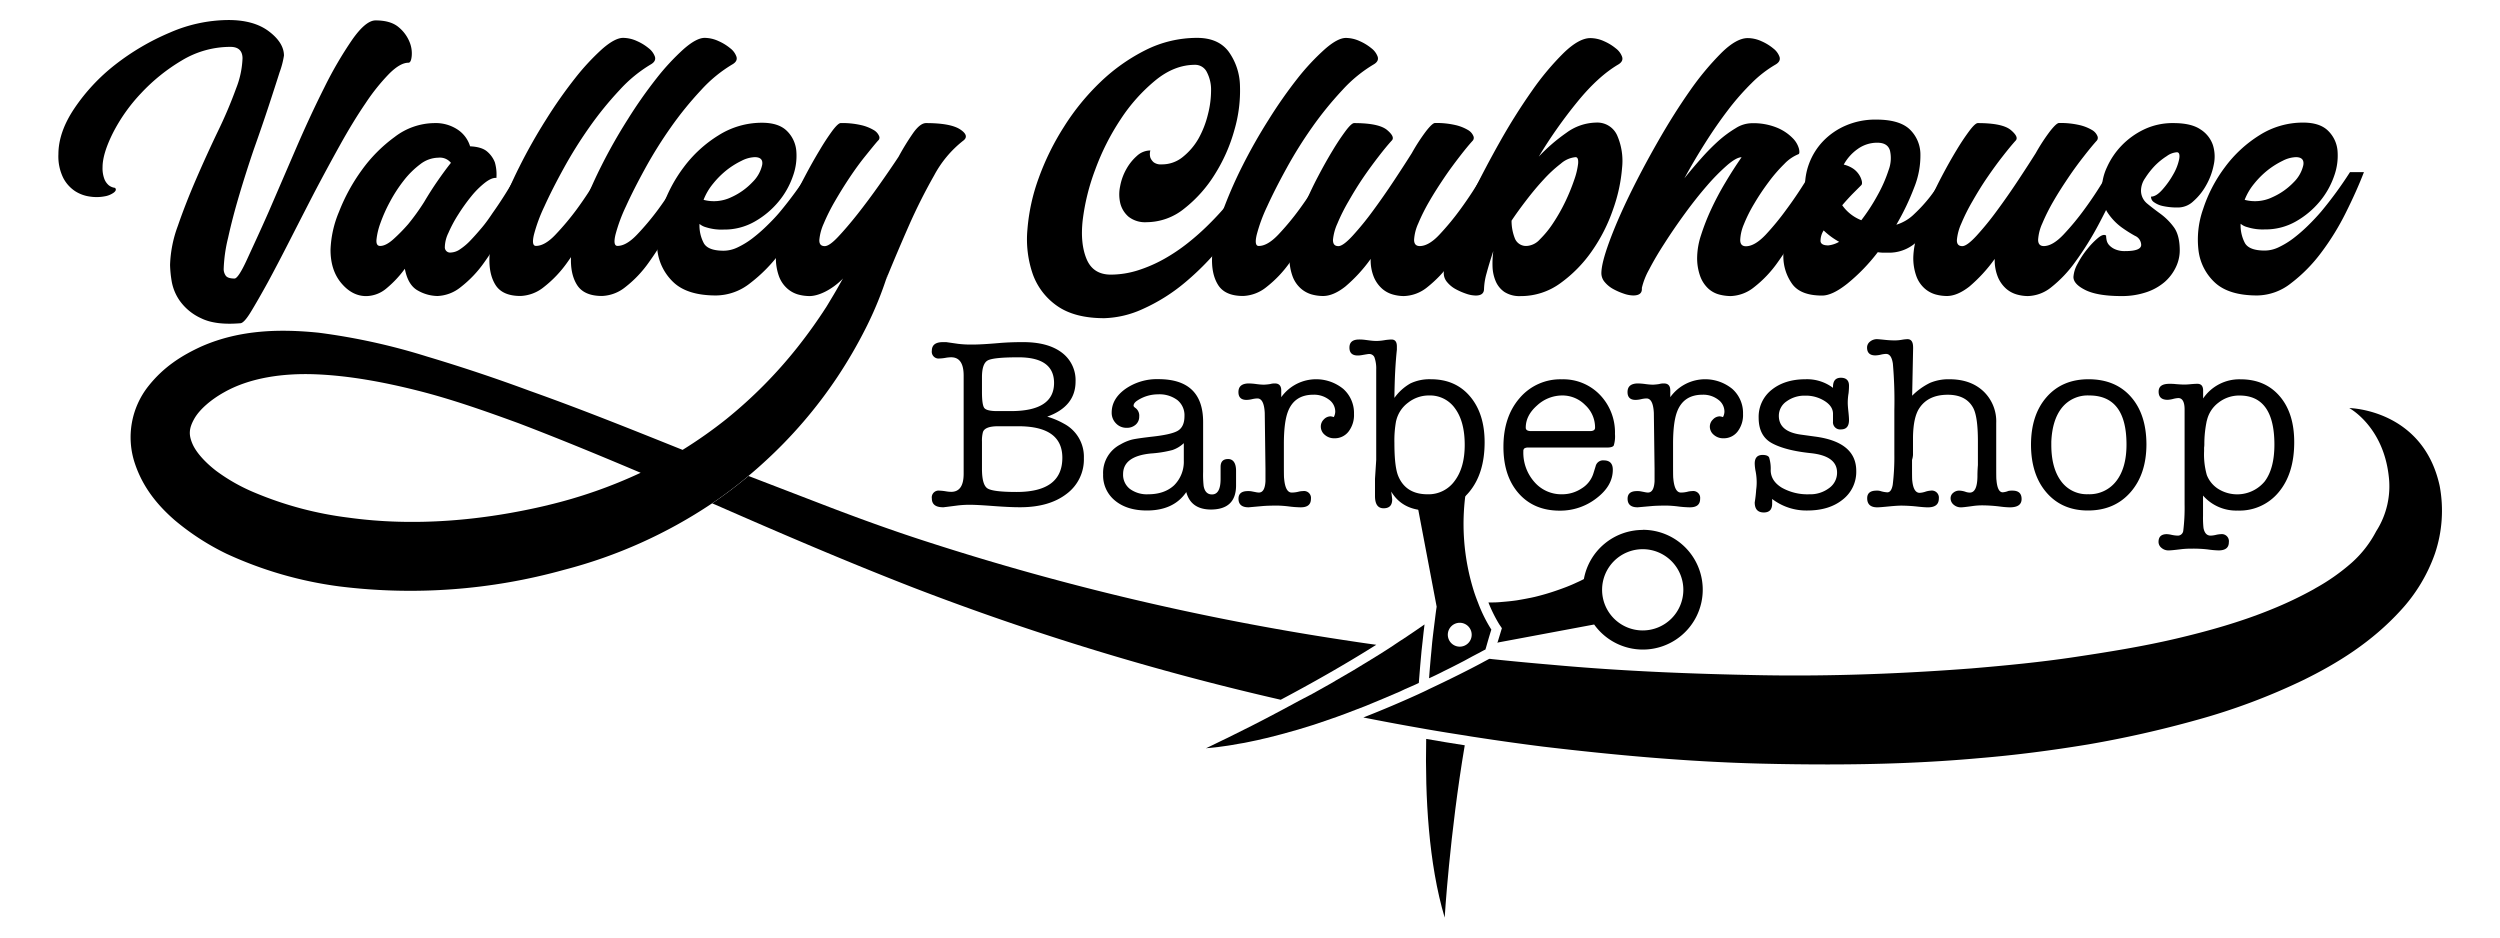 <svg xmlns="http://www.w3.org/2000/svg" viewBox="0 0 800 300"><g id="HQ"><g id="Layer_5" data-name="Layer 5"><path d="M344.18,122.07q0,8-9.07,11.26a25,25,0,0,1,5.39,2.27,11.94,11.94,0,0,1,6.34,11,13.71,13.71,0,0,1-5.56,11.46q-5.55,4.26-14.85,4.26-3.36,0-8.53-.39c-3.43-.26-6-.4-7.58-.4a31.46,31.46,0,0,0-4,.24l-3.67.47a2.61,2.61,0,0,0-.55.08h-.55c-2.24-.06-3.36-1-3.36-2.82a2.18,2.18,0,0,1,2.43-2.5,16.66,16.66,0,0,1,2.11.23,10.49,10.49,0,0,0,1.64.16q4,0,4-5.79V120.19q0-5.86-4-5.86a10.48,10.48,0,0,0-1.64.15,13.94,13.94,0,0,1-2.11.24,2.18,2.18,0,0,1-2.43-2.5q0-2.75,3.6-2.74h1l3.83.55a34.45,34.45,0,0,0,4.46.23q3,0,8.45-.47,3.68-.32,7.89-.31,7.9,0,12.32,3.32A11,11,0,0,1,344.18,122.07Zm-29.95,3.36c0,2.76.25,4.47.74,5.12s1.87,1,4.11,1h4.38q13.83,0,13.84-9,0-8.22-11.42-8.21-8,0-9.81,1t-1.84,5.24Zm0,15.87V150q0,5.09,1.72,6.26t9.38,1.17q14.63,0,14.62-10.95,0-10.08-14.07-10.08h-6.49q-4.22,0-4.85,1.87A10.62,10.62,0,0,0,314.23,141.3Z"/><path d="M130.7,20.07q-2.64,0-6.19,3.55A64.67,64.67,0,0,0,117,33q-4,5.86-8.18,13.38t-8.26,15.28q-4,7.75-7.84,15.28t-7,13.37q-3.23,5.86-5.45,9.5t-3.39,3.63q-7.92.66-12.46-1.57a17.06,17.06,0,0,1-6.77-5.45,15.47,15.47,0,0,1-2.73-6.52,37.2,37.2,0,0,1-.5-5.12,39.24,39.24,0,0,1,2.48-12.47q2.48-7.19,5.86-15t7-15.36a141.33,141.33,0,0,0,5.78-13.62,29,29,0,0,0,2.07-9.74Q77.52,15,73.73,15a30,30,0,0,0-15.61,4.38,58.91,58.91,0,0,0-13,10.48,54.51,54.51,0,0,0-9,12.72q-3.3,6.61-3.3,10.9a9.73,9.73,0,0,0,.58,3.8,5,5,0,0,0,1.4,2,4,4,0,0,0,2,.83c.44.44.33.93-.33,1.48a6.85,6.85,0,0,1-3,1.24,13.92,13.92,0,0,1-4.63.08,11.64,11.64,0,0,1-4.79-1.73,11.34,11.34,0,0,1-3.79-4.21,15.55,15.55,0,0,1-1.57-7.6q0-7.09,5.12-14.7A60.92,60.92,0,0,1,36.82,20.73,77.17,77.17,0,0,1,54.4,10.41a47.41,47.41,0,0,1,18.5-4Q81.16,6.36,86,10t4.87,7.77a27.67,27.67,0,0,1-1.4,5.36Q88.09,27.5,86,33.86T81.24,47.73q-2.56,7.52-4.71,14.78T73,76.06A48.09,48.09,0,0,0,71.58,86a3.65,3.65,0,0,0,.66,2.22c.44.61,1.38.91,2.81.91.77,0,2.12-2,4-6.11S83.31,73.83,86,67.72l8.59-19.91q4.62-10.73,9.24-19.9a123.63,123.63,0,0,1,8.92-15.27q4.3-6.1,7.43-6.11,4.8,0,7.35,2.14A11.94,11.94,0,0,1,131,13.3a9.55,9.55,0,0,1,.75,4.62C131.61,19.36,131.26,20.07,130.7,20.07Z"/><path d="M170.67,55.25q-4.12,8.91-8,16.18A106,106,0,0,1,155,83.9a36.65,36.65,0,0,1-7.6,8A12.56,12.56,0,0,1,140,94.72,13,13,0,0,1,133.76,93q-3.22-1.73-4.21-7a34,34,0,0,1-5.87,6.27,10.2,10.2,0,0,1-6.52,2.48q-4.45,0-7.93-4.13t-3.46-10.74a34.34,34.34,0,0,1,2.72-12.13,59.3,59.3,0,0,1,7.27-13.3,47.28,47.28,0,0,1,10.57-10.65A21.16,21.16,0,0,1,139,39.39a12.69,12.69,0,0,1,7.43,2.07,9.83,9.83,0,0,1,4,5.36c2.53.12,4.37.69,5.53,1.74a8.6,8.6,0,0,1,2.39,3.38,14.1,14.1,0,0,1,.5,5c-1-.11-2.23.41-3.72,1.57a27.3,27.3,0,0,0-4.37,4.37,59.33,59.33,0,0,0-4.13,5.78,41.79,41.79,0,0,0-3.14,5.87A10.78,10.78,0,0,0,142.35,79a1.68,1.68,0,0,0,1.9,1.81,5.56,5.56,0,0,0,3-1.07,19,19,0,0,0,3.38-2.89c1.16-1.21,2.34-2.56,3.56-4s2.36-3.06,3.46-4.71q4-5.61,8.1-12.88Zm-49,23.45q1.81,0,4.21-2.15a54.9,54.9,0,0,0,4.71-4.79,70.54,70.54,0,0,0,5.12-7.1c1.43-2.42,2.89-4.71,4.38-6.85s2.88-4.05,4.21-5.7a4.53,4.53,0,0,0-4-1.65,9.69,9.69,0,0,0-5.78,2.06,27.82,27.82,0,0,0-5.28,5.2,46.21,46.21,0,0,0-4.46,6.86,48.16,48.16,0,0,0-3.06,6.85,22.11,22.11,0,0,0-1.24,5.2C120.35,78,120.74,78.7,121.62,78.7Z"/><path d="M197.26,55.25q-4.14,8.91-8,16.18a106,106,0,0,1-7.68,12.47,37.12,37.12,0,0,1-7.6,8,12.56,12.56,0,0,1-7.43,2.81q-5.78,0-8-3.55t-1.9-9.33a48.46,48.46,0,0,1,3-13.22,135.71,135.71,0,0,1,6.53-15.19,172.91,172.91,0,0,1,8.58-15.19A146.9,146.9,0,0,1,184.05,25a74.58,74.58,0,0,1,8.66-9.33c2.7-2.36,4.93-3.55,6.69-3.55a10.77,10.77,0,0,1,4.38,1,15.89,15.89,0,0,1,3.8,2.32,5.93,5.93,0,0,1,2,2.72c.27.94-.14,1.74-1.24,2.4a43.77,43.77,0,0,0-10.07,8.25,108.72,108.72,0,0,0-9.66,11.89,139,139,0,0,0-8.26,13.22q-3.72,6.76-6.19,12.22a50.65,50.65,0,0,0-3.31,9c-.55,2.37-.33,3.55.66,3.55,1.87,0,4-1.21,6.28-3.64A85.09,85.09,0,0,0,184.54,67a122.51,122.51,0,0,0,7.6-11.72Z"/><path d="M223.35,55.25q-4.12,8.91-8,16.18a106,106,0,0,1-7.68,12.47,36.88,36.88,0,0,1-7.6,8,12.56,12.56,0,0,1-7.43,2.81q-5.77,0-8-3.55t-1.9-9.33a48.46,48.46,0,0,1,3-13.22,137.59,137.59,0,0,1,6.53-15.19,170.5,170.5,0,0,1,8.59-15.19A146.91,146.91,0,0,1,210.14,25a73.84,73.84,0,0,1,8.67-9.33c2.7-2.36,4.92-3.55,6.69-3.55a10.69,10.69,0,0,1,4.37,1,15.89,15.89,0,0,1,3.8,2.32,5.79,5.79,0,0,1,2,2.72c.28.94-.14,1.74-1.24,2.4a43.77,43.77,0,0,0-10.07,8.25,109.9,109.9,0,0,0-9.66,11.89,139,139,0,0,0-8.26,13.22q-3.71,6.76-6.19,12.22a51.46,51.46,0,0,0-3.31,9c-.55,2.37-.33,3.55.66,3.55q2.82,0,6.28-3.64A83.62,83.62,0,0,0,210.63,67a120.61,120.61,0,0,0,7.6-11.72Z"/><path d="M229.13,94.55q-8.92,0-13.38-4a16.77,16.77,0,0,1-5.37-10.27,29.24,29.24,0,0,1,1.41-13.34,46,46,0,0,1,6.93-13.33,40.26,40.26,0,0,1,11.15-10.27,25.92,25.92,0,0,1,13.95-4.06q5.3,0,7.93,2.56a10.12,10.12,0,0,1,3.06,6.36,18.92,18.92,0,0,1-1.08,8.17,25.91,25.91,0,0,1-4.62,8.18,27.44,27.44,0,0,1-7.6,6.35,19.49,19.49,0,0,1-9.91,2.56,16.36,16.36,0,0,1-5.69-.74,5.4,5.4,0,0,1-2.07-1.07,12.05,12.05,0,0,0,1.41,6.23q1.4,2.36,6.35,2.35a10.38,10.38,0,0,0,4.46-1.08,26.11,26.11,0,0,0,4.63-2.82,49.75,49.75,0,0,0,4.62-4c1.54-1.5,3-3,4.3-4.57a124.64,124.64,0,0,0,9.24-12.64h4.46q-2.31,6-5.78,12.94a81,81,0,0,1-7.92,12.85,49.37,49.37,0,0,1-9.67,9.79A17.76,17.76,0,0,1,229.13,94.55Zm12.38-44.26a10,10,0,0,0-4.21,1.16,26.05,26.05,0,0,0-4.79,3,27.85,27.85,0,0,0-4.37,4.38,18.8,18.8,0,0,0-3,5.12,12.81,12.81,0,0,0,8.84-.83,21.46,21.46,0,0,0,6.85-4.87,11.06,11.06,0,0,0,3.06-5.45C244.18,51.15,243.39,50.29,241.51,50.29Z"/><path d="M353.35,101.82q-9.42,0-15-3.88a21,21,0,0,1-7.84-10.16,34.17,34.17,0,0,1-1.73-14.37A61.89,61.89,0,0,1,332.38,57a82.55,82.55,0,0,1,8.09-16.43,75.09,75.09,0,0,1,11.72-14.37A59,59,0,0,1,366.64,16a36.71,36.71,0,0,1,16.44-3.88q6.76,0,10.07,4.38a19.36,19.36,0,0,1,3.64,10.9A44.86,44.86,0,0,1,395,41.62a53.06,53.06,0,0,1-6.28,14.2A42.09,42.09,0,0,1,379,66.72a19.25,19.25,0,0,1-12.06,4.38,8.56,8.56,0,0,1-5.78-1.73,8.37,8.37,0,0,1-2.64-4.21,12.38,12.38,0,0,1-.08-5.54,17.66,17.66,0,0,1,2-5.53,16,16,0,0,1,3.38-4.21,6.37,6.37,0,0,1,4.3-1.73,4.11,4.11,0,0,0,0,2.31,3.9,3.9,0,0,0,1.07,1.48,3.82,3.82,0,0,0,2.56.66,10.47,10.47,0,0,0,6.77-2.39,20.59,20.59,0,0,0,5-5.86,30.57,30.57,0,0,0,3-7.68A31.18,31.18,0,0,0,387.54,29a12.15,12.15,0,0,0-1.32-5.87,4.16,4.16,0,0,0-3.8-2.39q-6.62,0-12.72,5a55.15,55.15,0,0,0-11.06,12.38,76.84,76.84,0,0,0-8.18,16.19,69.32,69.32,0,0,0-4,16.18q-.82,7.43,1.24,12.39t7.68,5a29,29,0,0,0,8.84-1.4,45.21,45.21,0,0,0,8.34-3.64,57.29,57.29,0,0,0,7.59-5.11,77.5,77.5,0,0,0,6.61-5.87,95.19,95.19,0,0,0,13.05-16h5.12A108.39,108.39,0,0,1,393,75.81a86.59,86.59,0,0,1-13.63,14.45,57.74,57.74,0,0,1-13.79,8.67A31.68,31.68,0,0,1,353.35,101.82Z"/><path d="M428.49,55.25q-4.12,8.91-8,16.18A104.7,104.7,0,0,1,412.8,83.9a36.86,36.86,0,0,1-7.59,8,12.58,12.58,0,0,1-7.43,2.81q-5.79,0-8-3.55c-1.48-2.37-2.12-5.48-1.89-9.33a48.46,48.46,0,0,1,3-13.22,137.46,137.46,0,0,1,6.52-15.19A173,173,0,0,1,406,38.24,149,149,0,0,1,415.28,25,73.84,73.84,0,0,1,424,15.69c2.7-2.36,4.93-3.55,6.69-3.55a10.77,10.77,0,0,1,4.38,1,16.09,16.09,0,0,1,3.8,2.32,5.93,5.93,0,0,1,2,2.72c.27.94-.14,1.74-1.24,2.4a43.8,43.8,0,0,0-10.08,8.25,111.11,111.11,0,0,0-9.66,11.89,136.94,136.94,0,0,0-8.25,13.22q-3.72,6.76-6.2,12.22a50.49,50.49,0,0,0-3.3,9c-.55,2.37-.33,3.55.66,3.55q2.81,0,6.27-3.64A83.67,83.67,0,0,0,415.78,67a120.63,120.63,0,0,0,7.59-11.72Z"/><path d="M423.37,94.72a13.75,13.75,0,0,1-3.63-.5,9,9,0,0,1-3.47-1.9,9.66,9.66,0,0,1-2.64-3.88,17,17,0,0,1-1-6.27A25.31,25.31,0,0,1,414,75.06q1.32-4.29,3.3-9.08t4.46-9.49q2.47-4.71,4.79-8.51a74,74,0,0,1,4.13-6.19q1.82-2.4,2.64-2.4,7.94,0,10.57,2.23T445.34,45c-1.11,1.21-2.48,2.86-4.13,5s-3.31,4.38-5,6.86-3.22,5-4.7,7.59a59.27,59.27,0,0,0-3.55,7.1,16.33,16.33,0,0,0-1.41,5.21c0,1.32.52,2,1.74,2q1.49,0,4.54-3.31a93.54,93.54,0,0,0,6.52-8q3.47-4.71,6.85-9.83T451.78,49A61.33,61.33,0,0,1,456.32,42c1.37-1.76,2.34-2.64,2.89-2.64a26.77,26.77,0,0,1,6.52.66,14,14,0,0,1,4,1.57,4,4,0,0,1,1.73,1.9,1.38,1.38,0,0,1-.16,1.49c-1.11,1.21-2.48,2.86-4.13,5s-3.33,4.38-5,6.86-3.3,5-4.79,7.59a60.81,60.81,0,0,0-3.55,7.1,14.61,14.61,0,0,0-1.32,5.21c0,1.32.6,2,1.82,2,1.86,0,4-1.21,6.27-3.64A83.62,83.62,0,0,0,467.3,67a122.51,122.51,0,0,0,7.6-11.72h5q-4,8.91-7.84,16.18a99.56,99.56,0,0,1-7.76,12.47,39.7,39.7,0,0,1-7.6,8,12.41,12.41,0,0,1-7.52,2.81,13.15,13.15,0,0,1-3.46-.5,8.81,8.81,0,0,1-3.39-1.81,10.29,10.29,0,0,1-2.64-3.64,14.09,14.09,0,0,1-1.07-5.94,48.56,48.56,0,0,1-8.1,8.83Q426.67,94.72,423.37,94.72Z"/><path d="M510.73,39.23a6.94,6.94,0,0,1,6.78,4.14,20.41,20.41,0,0,1,1.56,10.27A51.41,51.41,0,0,1,516.18,67a53.36,53.36,0,0,1-6.77,13.34,42.58,42.58,0,0,1-10.07,10.27,21.37,21.37,0,0,1-12.72,4.14,9,9,0,0,1-5.2-1.32,7.9,7.9,0,0,1-2.81-3.47,13.07,13.07,0,0,1-1-4.63,30.42,30.42,0,0,1,.25-5q-1.32,4-2.15,7.1a20.76,20.76,0,0,0-.82,5c0,1.43-.88,2.14-2.65,2.14A9.66,9.66,0,0,1,469.2,94a20.62,20.62,0,0,1-3.39-1.48,9.25,9.25,0,0,1-2.72-2.23A4.36,4.36,0,0,1,462,87.45q0-3.14,2.47-9.91A164.47,164.47,0,0,1,471,62.43q4.05-8.34,9.08-17.26A191.89,191.89,0,0,1,490.34,28.9a86,86,0,0,1,10.07-12q4.88-4.71,8.51-4.71a10.77,10.77,0,0,1,4.38,1,15.82,15.82,0,0,1,3.79,2.32,5.79,5.79,0,0,1,2,2.72c.28.94-.14,1.74-1.23,2.4q-6.45,3.8-13.05,11.89A151.69,151.69,0,0,0,492.4,50.13a56.44,56.44,0,0,1,8.84-7.63A16.52,16.52,0,0,1,510.73,39.23ZM488.6,78.7a6.13,6.13,0,0,0,4.13-2.07,31.33,31.33,0,0,0,4.3-5.28,56.2,56.2,0,0,0,3.88-6.85,62.72,62.72,0,0,0,2.81-6.86A23.76,23.76,0,0,0,505,52.36c.11-1.38-.16-2.07-.82-2.07a8.33,8.33,0,0,0-4.71,2.07,42,42,0,0,0-5.53,5.12c-1.87,2-3.72,4.24-5.53,6.6s-3.39,4.54-4.71,6.53a15.21,15.21,0,0,0,1,5.53A3.84,3.84,0,0,0,488.6,78.7Z"/><path d="M522.62,94.55a9.71,9.71,0,0,1-3-.58,20.62,20.62,0,0,1-3.39-1.48,9.38,9.38,0,0,1-2.72-2.23,4.36,4.36,0,0,1-1.07-2.81q0-3.14,2.47-9.91t6.52-15.11q4.07-8.34,9.17-17.26T540.87,28.9a89.53,89.53,0,0,1,10-12q4.78-4.71,8.42-4.71a10.77,10.77,0,0,1,4.38,1,15.82,15.82,0,0,1,3.79,2.32,5.89,5.89,0,0,1,2,2.72c.27.94-.14,1.74-1.24,2.4a37.21,37.21,0,0,0-7.68,5.94,80.49,80.49,0,0,0-7.6,8.67q-3.72,4.88-7.27,10.49T539,57.06c1.76-2.2,3.57-4.34,5.44-6.44A69.06,69.06,0,0,1,550,45a36.93,36.93,0,0,1,5.45-4,9.84,9.84,0,0,1,5-1.57,20,20,0,0,1,8.34,1.49,15,15,0,0,1,4.88,3.3,7.7,7.7,0,0,1,2,3.39c.22,1,.16,1.62-.17,1.73a13,13,0,0,0-4.54,3.14,48.17,48.17,0,0,0-5,5.78,74.08,74.08,0,0,0-4.63,6.94,46,46,0,0,0-3.3,6.6,14.29,14.29,0,0,0-1.16,5c0,1.32.6,2,1.82,2q2.8,0,6.28-3.64A83.57,83.57,0,0,0,571.67,67q3.81-5.11,7.77-11.72h4.95q-4,8.91-7.84,16.18a106,106,0,0,1-7.68,12.47,37.12,37.12,0,0,1-7.6,8,12.56,12.56,0,0,1-7.43,2.81,14.77,14.77,0,0,1-3.72-.5,8.32,8.32,0,0,1-3.47-1.9,10.19,10.19,0,0,1-2.56-3.88,17,17,0,0,1-1-6.27,23.88,23.88,0,0,1,1.24-6.94A70.23,70.23,0,0,1,547.56,67a91.29,91.29,0,0,1,4.55-8.58c1.7-2.87,3.43-5.56,5.2-8.1-1.11,0-2.65.86-4.63,2.56a65.68,65.68,0,0,0-6.44,6.53q-3.47,4-7,8.83t-6.52,9.5q-3,4.62-5,8.5a22.62,22.62,0,0,0-2.32,5.87v.33C525.43,93.84,524.5,94.55,522.62,94.55Z"/><path d="M577.62,60.37a20.58,20.58,0,0,1,1.32-8.1,21,21,0,0,1,4.46-7.1,22.18,22.18,0,0,1,7.26-5,23.86,23.86,0,0,1,9.75-1.9q7.26,0,10.57,3a11.15,11.15,0,0,1,3.55,7.93,27.34,27.34,0,0,1-2,10.82,78.94,78.94,0,0,1-5.7,11.89,14,14,0,0,0,5.78-3.47,48.38,48.38,0,0,0,5.12-5.62,65.84,65.84,0,0,0,5-7.59h4.95a70.34,70.34,0,0,1-6.44,12.88,48.26,48.26,0,0,1-7.35,8.75,13,13,0,0,1-9,4h-2a12.14,12.14,0,0,1-2-.16,59.3,59.3,0,0,1-9.66,10q-4.86,3.89-8.17,3.88-6.78,0-9.5-3.63a15.19,15.19,0,0,1-2.89-8.84,30.93,30.93,0,0,1,1.9-11.14A49.55,49.55,0,0,1,577.62,60.37Zm7.43,18.16a8.85,8.85,0,0,0,3.47-1.15,23.43,23.43,0,0,1-4.95-3.64,6.18,6.18,0,0,0-1,3.47C582.68,78.09,583.51,78.53,585.05,78.53Zm15.69-32.86a10.6,10.6,0,0,0-6.27,2,14.71,14.71,0,0,0-4.47,5A9.31,9.31,0,0,1,593.06,54a6.94,6.94,0,0,1,1.9,2,6.18,6.18,0,0,1,.83,2c.11.61.05,1-.17,1.24l-2.39,2.39q-1.74,1.74-3.72,4.05a13.44,13.44,0,0,0,6.11,4.79,61,61,0,0,0,5.2-8,44.54,44.54,0,0,0,3.55-8.09,10.78,10.78,0,0,0,.42-6.19C604.29,46.49,602.94,45.67,600.74,45.67Z"/><path d="M623,94.72a13.75,13.75,0,0,1-3.63-.5,9,9,0,0,1-3.47-1.9,9.66,9.66,0,0,1-2.64-3.88,17,17,0,0,1-1-6.27,25.31,25.31,0,0,1,1.32-7.11q1.32-4.29,3.3-9.08t4.46-9.49q2.48-4.71,4.79-8.51a74,74,0,0,1,4.13-6.19q1.82-2.4,2.64-2.4,7.93,0,10.57,2.23T645,45q-1.65,1.82-4.13,5c-1.65,2.1-3.3,4.38-5,6.86s-3.23,5-4.71,7.59a60.81,60.81,0,0,0-3.55,7.1,16.27,16.27,0,0,0-1.4,5.21c-.06,1.32.52,2,1.73,2q1.49,0,4.54-3.31a93.54,93.54,0,0,0,6.52-8q3.48-4.71,6.86-9.83T651.44,49A61.33,61.33,0,0,1,656,42c1.38-1.76,2.34-2.64,2.89-2.64a26.85,26.85,0,0,1,6.53.66,14,14,0,0,1,4,1.57,4,4,0,0,1,1.73,1.9,1.38,1.38,0,0,1-.16,1.49q-1.65,1.82-4.13,5c-1.65,2.1-3.33,4.38-5,6.86s-3.3,5-4.79,7.59a62.43,62.43,0,0,0-3.55,7.1,14.61,14.61,0,0,0-1.32,5.21c0,1.32.61,2,1.82,2q2.8,0,6.27-3.64A82.2,82.2,0,0,0,667,67a118.76,118.76,0,0,0,7.6-11.72h5q-4,8.91-7.85,16.18a98.41,98.41,0,0,1-7.76,12.47,39.7,39.7,0,0,1-7.6,8,12.39,12.39,0,0,1-7.51,2.81,13.22,13.22,0,0,1-3.47-.5,8.88,8.88,0,0,1-3.39-1.81,10.29,10.29,0,0,1-2.64-3.64,14.25,14.25,0,0,1-1.07-5.94,48.56,48.56,0,0,1-8.09,8.83Q626.33,94.72,623,94.72Z"/><path d="M695.53,39.39q5.63,0,8.59,2a9.63,9.63,0,0,1,4,5,12.3,12.3,0,0,1,.24,6.52,21.5,21.5,0,0,1-2.48,6.53,19,19,0,0,1-4,4.95,7.15,7.15,0,0,1-4.62,2,21.41,21.41,0,0,1-5.29-.49,7.48,7.48,0,0,1-2.64-1.16,2.07,2.07,0,0,1-1-1.82c1.1,0,2.31-.74,3.63-2.23a27.35,27.35,0,0,0,3.47-4.87,16.19,16.19,0,0,0,1.9-4.87c.27-1.49,0-2.23-.74-2.23a6.25,6.25,0,0,0-3.23,1.24A21.43,21.43,0,0,0,689.59,53a25.49,25.49,0,0,0-3.14,4,7.12,7.12,0,0,0-1.32,3.72,5.33,5.33,0,0,0,1.9,4.37c1.26,1.05,2.7,2.15,4.29,3.31a19.87,19.87,0,0,1,4.3,4.29c1.26,1.71,1.9,4.21,1.9,7.51a12.43,12.43,0,0,1-1.24,5.29,14.72,14.72,0,0,1-3.55,4.71,17.44,17.44,0,0,1-5.87,3.3,24.31,24.31,0,0,1-8,1.24q-7.59,0-11.48-1.9c-2.58-1.27-3.88-2.67-3.88-4.21a9.9,9.9,0,0,1,1.32-4.21A27.85,27.85,0,0,1,668,79.61a24,24,0,0,1,3.47-3.55c1.1-.88,1.93-1.1,2.48-.67a8.24,8.24,0,0,0,.16,1.41,3.33,3.33,0,0,0,.83,1.65,5.58,5.58,0,0,0,1.9,1.32,7.57,7.57,0,0,0,3.22.58q5.12,0,5.12-2a3.24,3.24,0,0,0-2-2.89,42.52,42.52,0,0,1-4.3-2.73,18.34,18.34,0,0,1-4.29-4.46q-2-2.81-2-7.92a17.07,17.07,0,0,1,1.65-6.86,24.33,24.33,0,0,1,4.62-6.85,24.86,24.86,0,0,1,7.19-5.2A21.2,21.2,0,0,1,695.53,39.39Z"/><path d="M722.28,94.55q-8.91,0-13.37-4a16.77,16.77,0,0,1-5.37-10.27A29.24,29.24,0,0,1,705,66.89a46,46,0,0,1,6.93-13.33A40.26,40.26,0,0,1,723,43.29a25.92,25.92,0,0,1,14-4.06q5.29,0,7.93,2.56A10.12,10.12,0,0,1,748,48.15a19.07,19.07,0,0,1-1.08,8.17,25.91,25.91,0,0,1-4.62,8.18,27.44,27.44,0,0,1-7.6,6.35,19.49,19.49,0,0,1-9.91,2.56,16.36,16.36,0,0,1-5.69-.74A5.4,5.4,0,0,1,717,71.6a12.15,12.15,0,0,0,1.4,6.23q1.41,2.36,6.36,2.35a10.38,10.38,0,0,0,4.46-1.08,26.48,26.48,0,0,0,4.63-2.82,49.75,49.75,0,0,0,4.62-4q2.31-2.25,4.3-4.57A124.64,124.64,0,0,0,752,55.08h4.46q-2.31,6-5.78,12.94a81,81,0,0,1-7.92,12.85,49.37,49.37,0,0,1-9.67,9.79A17.77,17.77,0,0,1,722.28,94.55Zm12.39-44.26a10,10,0,0,0-4.21,1.16,26.05,26.05,0,0,0-4.79,3,27.49,27.49,0,0,0-4.38,4.38,18.75,18.75,0,0,0-3,5.12,12.81,12.81,0,0,0,8.84-.83A21.46,21.46,0,0,0,734,58.3a11.06,11.06,0,0,0,3.06-5.45C737.34,51.15,736.54,50.29,734.67,50.29Z"/><path d="M387.55,163.05q-6.45,0-7.94-5.59-4,5.89-12.59,5.9-6.37,0-10.19-3.15A10.34,10.34,0,0,1,353,151.8a10.22,10.22,0,0,1,5.58-9.6,14.74,14.74,0,0,1,3.66-1.53q1.53-.36,6.18-.91,6.6-.7,8.61-2t2-4.64a6.22,6.22,0,0,0-2.25-5.08,9.56,9.56,0,0,0-6.25-1.85,12.05,12.05,0,0,0-6.61,2c-.78.52-1.18,1.07-1.18,1.65,0,.21.24.47.71.79a3.06,3.06,0,0,1,1.1,2.67,3.34,3.34,0,0,1-1.14,2.6,4.15,4.15,0,0,1-2.87,1,4.56,4.56,0,0,1-3.42-1.41,4.79,4.79,0,0,1-1.38-3.47q0-4.4,4.37-7.55a17.64,17.64,0,0,1,10.58-3.14q14.31,0,14.31,13.73V151a34.12,34.12,0,0,0,.16,4.47c.31,1.83,1.21,2.75,2.68,2.75q2.75,0,2.75-5v-3.83c0-1.66.8-2.5,2.4-2.5s2.55,1.26,2.55,3.78v4.88Q395.42,163,387.55,163.05Zm-8.73-15.66v-5.58a10,10,0,0,1-3.64,2.2,36.23,36.23,0,0,1-6.86,1.1q-8.93.87-8.93,6.61a5.72,5.72,0,0,0,2.16,4.72,9.15,9.15,0,0,0,5.86,1.73c3.52,0,6.28-1,8.3-2.87A10.65,10.65,0,0,0,378.82,147.39Z"/><path d="M410,124.94v2.16a13.73,13.73,0,0,1,19.86-2.64,10.33,10.33,0,0,1,3.42,8,8.67,8.67,0,0,1-1.73,5.62,5.56,5.56,0,0,1-4.56,2.17,4.48,4.48,0,0,1-3.07-1.11,3.41,3.41,0,0,1-1.26-2.67,3.14,3.14,0,0,1,.95-2.24,3,3,0,0,1,2.2-1,4.63,4.63,0,0,1,1,.24,3.86,3.86,0,0,0,.47-1.73,4.72,4.72,0,0,0-2-3.85,7.85,7.85,0,0,0-5-1.58q-6.13,0-8.18,5.51-1.26,3.38-1.26,10.22v5.2c0,3.51,0,5.48.08,5.9.26,3,1.08,4.48,2.44,4.48a9,9,0,0,0,2.13-.27,6.32,6.32,0,0,1,1.49-.2,2.21,2.21,0,0,1,2.52,2.48c0,1.81-1.08,2.71-3.22,2.71H416a33.1,33.1,0,0,1-3.57-.28,34.85,34.85,0,0,0-3.57-.27c-2.09,0-3.73.05-4.94.16l-4.38.39c-2.15,0-3.22-.92-3.22-2.75,0-1.63,1-2.44,3-2.44a6,6,0,0,1,1.19.08l1.19.23a6.32,6.32,0,0,0,1.11.16c1.32,0,2-1.21,2.14-3.62v-4l-.23-17.86q-.24-4.64-2.36-4.64a8.62,8.62,0,0,0-1.73.24,8.56,8.56,0,0,1-1.73.23c-1.73,0-2.6-.83-2.6-2.51q0-2.76,3.38-2.76a21.24,21.24,0,0,1,2.36.2,21.43,21.43,0,0,0,2.36.2,17.46,17.46,0,0,0,2.05-.2,5.07,5.07,0,0,1,1.49-.2C409.28,122.69,410,123.44,410,124.94Z"/><path d="M447,111.9q-.7,6.51-.79,15.43a15.94,15.94,0,0,1,5.13-4.64,14.25,14.25,0,0,1,6.55-1.33q7.88,0,12.53,5.5t4.66,14.63q0,10-4.92,15.93t-13.25,5.94q-8.1,0-11.72-6.06c.21,1.53.31,2.37.31,2.52,0,1.89-.91,2.83-2.75,2.83s-2.75-1.31-2.75-3.93v-5.51l.39-6.05V118.21a10.64,10.64,0,0,0-.59-3.93,1.82,1.82,0,0,0-1.77-1c-.16,0-.84.11-2.05.32a8,8,0,0,1-1.49.16q-2.67,0-2.67-2.52c0-1.73,1-2.6,3.14-2.6a13.78,13.78,0,0,1,1.58.08l1.88.24a18,18,0,0,0,2.05.15,17,17,0,0,0,2.44-.23,17.12,17.12,0,0,1,2.36-.24c1.15,0,1.73.73,1.73,2.2Zm-.24,22.75a34.84,34.84,0,0,0-.55,7.08q0,7.78,1.27,10.7,2.44,5.74,9.35,5.74a10.27,10.27,0,0,0,8.67-4.29q3.21-4.27,3.21-11.52,0-7.4-3.05-11.6a9.77,9.77,0,0,0-8.36-4.21,10.72,10.72,0,0,0-6.73,2.32A10,10,0,0,0,446.78,134.65Z"/><path d="M516.79,138.9a9.8,9.8,0,0,1-.39,3.66c-.27.44-1,.66-2.28.66h-25a2.23,2.23,0,0,0-1.34.28,1.14,1.14,0,0,0-.31.9,14.17,14.17,0,0,0,3.54,9.84,11.38,11.38,0,0,0,8.81,3.93,11.25,11.25,0,0,0,6.33-1.89,8.63,8.63,0,0,0,3.74-4.8l.71-2.28a2.43,2.43,0,0,1,2.59-1.88c1.94,0,2.91,1,2.91,3q0,5.12-5.19,9.09a18.88,18.88,0,0,1-11.8,4q-8.26,0-13.14-5.54t-4.87-14.91q0-9.6,5.19-15.58a17.08,17.08,0,0,1,13.53-6,16.25,16.25,0,0,1,12.19,5A17.36,17.36,0,0,1,516.79,138.9Zm-28.55-2.05c0,.74.57,1.1,1.73,1.1h18.8c1.1,0,1.65-.36,1.65-1.1a9.75,9.75,0,0,0-3.15-7.23,10.21,10.21,0,0,0-7.39-3.07,11.9,11.9,0,0,0-8,3.18Q488.24,132.93,488.24,136.85Z"/><path d="M534.49,124.94v2.16a13.73,13.73,0,0,1,19.86-2.64,10.33,10.33,0,0,1,3.42,8,8.67,8.67,0,0,1-1.73,5.62,5.56,5.56,0,0,1-4.56,2.17,4.48,4.48,0,0,1-3.07-1.11,3.41,3.41,0,0,1-1.26-2.67,3.14,3.14,0,0,1,1-2.24,3,3,0,0,1,2.2-1,4.63,4.63,0,0,1,1,.24,3.86,3.86,0,0,0,.47-1.73,4.72,4.72,0,0,0-2-3.85,7.85,7.85,0,0,0-5-1.58q-6.13,0-8.18,5.51-1.26,3.38-1.26,10.22v5.2c0,3.51,0,5.48.08,5.9.27,3,1.08,4.48,2.44,4.48a9,9,0,0,0,2.13-.27,6.32,6.32,0,0,1,1.49-.2,2.21,2.21,0,0,1,2.52,2.48c0,1.81-1.08,2.71-3.22,2.71h-.31a33.1,33.1,0,0,1-3.57-.28,34.89,34.89,0,0,0-3.56-.27c-2.09,0-3.74.05-4.94.16l-4.39.39c-2.15,0-3.22-.92-3.22-2.75,0-1.63,1-2.44,3-2.44a6,6,0,0,1,1.19.08l1.19.23a6.32,6.32,0,0,0,1.11.16c1.32,0,2-1.21,2.14-3.62v-4l-.23-17.86c-.16-3.09-.94-4.64-2.36-4.64a8.62,8.62,0,0,0-1.73.24,8.56,8.56,0,0,1-1.73.23c-1.73,0-2.6-.83-2.6-2.51q0-2.76,3.38-2.76a21.24,21.24,0,0,1,2.36.2,21.38,21.38,0,0,0,2.37.2,17.54,17.54,0,0,0,2-.2,5.07,5.07,0,0,1,1.49-.2C533.81,122.69,534.49,123.44,534.49,124.94Z"/><path d="M577.78,121.36a13.81,13.81,0,0,1,8.78,2.75v-.32c0-1.93.84-2.91,2.52-2.91s2.6.84,2.6,2.52c0,.32,0,1.1-.13,2.36a18.61,18.61,0,0,0-.27,3.15c0,.63.07,1.55.2,2.75s.2,2.12.2,2.75c0,2-.86,3-2.56,3a2.29,2.29,0,0,1-2.56-2.51v-2.6q-.07-2.35-2.71-4a11.18,11.18,0,0,0-6.18-1.69,9.72,9.72,0,0,0-6,1.85,5.56,5.56,0,0,0-2.44,4.6q0,5,6.92,6l4.56.63Q594,141.41,594,150.7a11.22,11.22,0,0,1-4.32,9.16q-4.31,3.49-11.29,3.5a18,18,0,0,1-11.3-3.69v1.49c0,1.89-.89,2.83-2.67,2.83-1.94,0-2.91-1.08-2.91-3.22a39.64,39.64,0,0,0,.47-4.09,16.43,16.43,0,0,0,.16-2.21,18.86,18.86,0,0,0-.32-3.54,14.59,14.59,0,0,1-.31-2.59q0-2.76,2.52-2.76c1.1,0,1.79.27,2.08.79a12.08,12.08,0,0,1,.51,4.17c.05,2.26,1.23,4.09,3.54,5.51a16.68,16.68,0,0,0,8.81,2.12,10,10,0,0,0,6.37-2,6,6,0,0,0,2.52-4.95q0-5.35-8.5-6.22c-5.4-.57-9.51-1.64-12.34-3.18s-4.25-4.26-4.25-8.14a11,11,0,0,1,4.15-8.93Q571.12,121.36,577.78,121.36Z"/><path d="M612.2,111.3l-.31,15.33a21,21,0,0,1,5.76-4.13,15.29,15.29,0,0,1,6.16-1.14q6.78,0,10.88,3.85a13.25,13.25,0,0,1,4.1,10.15v13.13c0,3.1,0,4.8.08,5.12.21,2.62.89,3.93,2,3.93a5.81,5.81,0,0,0,1.81-.44A5.92,5.92,0,0,1,644,157c1.93,0,2.91.89,2.91,2.68s-1.26,2.67-3.78,2.67a26.81,26.81,0,0,1-3-.24,47.73,47.73,0,0,0-5.35-.39,22.73,22.73,0,0,0-3.14.16c-2.21.31-3.57.47-4.09.47a3.45,3.45,0,0,1-2.36-.83,2.64,2.64,0,0,1-1-2.08,2.2,2.2,0,0,1,.83-1.73A2.87,2.87,0,0,1,627,157a6.7,6.7,0,0,1,2,.39,4.18,4.18,0,0,0,1.34.24q2.36,0,2.44-5.11c0-.63,0-1.86.15-3.7v-7.63q0-8-1.57-10.78-2.29-4.08-8.06-4.09-6.24,0-9.08,4.25c-1.32,1.94-2,5.06-2.06,9.36v5.66a6.62,6.62,0,0,1-.31,1.58v1.49c0,3,0,4.72.08,5.19q.4,3.85,2.35,3.86a6.71,6.71,0,0,0,1.82-.36,7,7,0,0,1,1.74-.35,2.26,2.26,0,0,1,2.59,2.51c0,1.89-1.17,2.84-3.49,2.84-.74,0-1.85-.08-3.32-.24a50.59,50.59,0,0,0-5.15-.31c-.9,0-2.14.08-3.73.23-2.11.21-3.46.32-4,.32q-3.24,0-3.24-2.92c0-1.62,1-2.43,3-2.43a3.83,3.83,0,0,1,1.52.22,9.63,9.63,0,0,0,1.92.33c.86,0,1.43-.8,1.73-2.4a73.87,73.87,0,0,0,.52-9.79V131.27a138,138,0,0,0-.47-14.91c-.32-2.07-1-3.11-2.21-3.11a8.57,8.57,0,0,0-1.65.24,8.62,8.62,0,0,1-1.73.24q-2.67,0-2.67-2.52a2.39,2.39,0,0,1,.94-1.89,3.47,3.47,0,0,1,2.28-.79c.26,0,1.15.08,2.68.24a29.39,29.39,0,0,0,3.22.16,13.93,13.93,0,0,0,2-.2,13.7,13.7,0,0,1,1.81-.2q1.8,0,1.8,2.61Z"/><path d="M668.13,163.36q-8.25,0-13.21-5.7t-5-15.3q0-9.6,5-15.3t13.41-5.7q8.58,0,13.53,5.58t5,15.18q0,9.6-5.12,15.42T668.13,163.36Zm.4-36.81a10.58,10.58,0,0,0-8.66,3.85c-2.09,2.57-3.25,6.22-3.45,10.94v1q0,7.39,3.1,11.6a10.17,10.17,0,0,0,8.69,4.21,10.77,10.77,0,0,0,9-4.21c2.17-2.8,3.27-6.7,3.27-11.68Q680.49,126.54,668.53,126.55Z"/><path d="M705,125v2.51a14,14,0,0,1,12-6.13q7.86,0,12.51,5.42t4.64,14.71q0,10-4.92,15.93a16.21,16.21,0,0,1-13.17,5.94,14.09,14.09,0,0,1-11.09-4.8v6.53a29.8,29.8,0,0,0,.15,3.86c.32,1.62,1.08,2.43,2.29,2.43a8.47,8.47,0,0,0,1.65-.23,8.47,8.47,0,0,1,1.65-.24,2.27,2.27,0,0,1,2.52,2.6c0,1.73-1.1,2.6-3.3,2.6a29.23,29.23,0,0,1-3.52-.32,41.08,41.08,0,0,0-5.18-.24,26.75,26.75,0,0,0-3.13.16c-2.1.26-3.48.4-4.16.4a3.35,3.35,0,0,1-2.27-.82,2.43,2.43,0,0,1-.94-1.9c0-1.65.88-2.48,2.65-2.48a8.29,8.29,0,0,1,1.48.21,10.65,10.65,0,0,0,1.94.26,1.75,1.75,0,0,0,1.84-1.53,60.27,60.27,0,0,0,.43-8.53V131c0-2.41-.73-3.62-2-3.62a8.37,8.37,0,0,0-1.68.28,8.17,8.17,0,0,1-1.75.28c-1.92,0-2.88-.87-2.88-2.6s1.15-2.52,3.46-2.52c.58,0,1.21,0,1.89.08,1.31.11,2.28.16,2.91.16q.71,0,2-.12c.89-.08,1.55-.12,2-.12C704.37,122.77,705,123.51,705,125Zm1.18,9.59a36,36,0,0,0-.79,7.47c0,.21,0,.61-.08,1.18v1.11a24.34,24.34,0,0,0,.87,7.66,9.22,9.22,0,0,0,3.42,4.29,11.44,11.44,0,0,0,15.1-2.24q3.1-4.12,3.11-11.76,0-15.74-11.17-15.73a10.72,10.72,0,0,0-6.73,2.28A9.84,9.84,0,0,0,706.21,134.57Z"/><path d="M440.41,206.33c-10.49,6.61-21.28,12.66-30.58,17.59A861.81,861.81,0,0,1,292.44,188.1c-21.56-8.38-42.62-17.43-63.55-26.61l-1-.41a139.86,139.86,0,0,0,11.63-8.77l26,10c10.67,4.07,21.24,7.88,32,11.32A842.37,842.37,0,0,0,429.4,204.72C433.06,205.28,436.75,205.84,440.41,206.33Z"/><path d="M779.18,177.15a52.33,52.33,0,0,1-10.95,18.17C759,205.43,748.07,212.23,737,217.65a201.8,201.8,0,0,1-34.09,12.75,349.64,349.64,0,0,1-34.73,7.82c-11.67,1.92-23.33,3.44-35,4.4-16.16,1.46-32.29,2-48.41,2q-10.8,0-21.56-.27c-23.26-.59-46.4-2.7-69.44-5.43q-10.7-1.35-21.4-3c-1-.15-2.08-.31-3.1-.5-4.25-.65-8.5-1.33-12.75-2.07l-3.16-.56c-5.71-1-11.41-2.08-17.09-3.2,6.27-2.45,12.22-5,17.59-7.44,1.11-.53,2.2-1,3.25-1.55,7-3.29,13-6.3,17.15-8.53.84-.47,1.62-.87,2.3-1.24.4,0,.8.09,1.21.12,6.26.65,12.5,1.24,18.76,1.77,22.42,2.05,44.88,2.95,67.3,3.35,3.54.06,7,.09,10.58.09,18.86,0,37.68-.83,56.38-2.26,11.07-.93,22.12-2,33-3.63s21.77-3.38,32.35-5.86,21-5.43,30.7-9.4a121.54,121.54,0,0,0,13.5-6.42l.62-.37a65.58,65.58,0,0,0,11.6-8.16A35.35,35.35,0,0,0,760.38,170a26.63,26.63,0,0,0,4-17.77c-1.83-15.91-12.62-21.65-12.62-21.65s23.6.35,28.94,24.94A43,43,0,0,1,779.18,177.15Z"/><path d="M268.68,91c-1.3,2.36-2.73,4.68-4.12,7a161.3,161.3,0,0,1-9.46,13.24,146.33,146.33,0,0,1-22.67,22.86,144.12,144.12,0,0,1-14,9.86c-16.16-6.48-32.35-13-48.85-18.86q-16.18-6-32.91-11A202.69,202.69,0,0,0,102,106.47c-11.94-1.21-25-1.12-37.56,4.4-6.14,2.82-12,6.42-17,12.75a26.36,26.36,0,0,0-4.31,24.59c2.66,8.07,7.66,13.8,12.8,18.27a79.47,79.47,0,0,0,16.63,10.76,124.55,124.55,0,0,0,35.88,10.39,183.64,183.64,0,0,0,72.11-5.3,154.54,154.54,0,0,0,47.3-21.25,139.86,139.86,0,0,0,11.63-8.77c1.64-1.37,3.29-2.8,4.87-4.25A147.73,147.73,0,0,0,268,120.58a151.45,151.45,0,0,0,9.06-15.6A114.71,114.71,0,0,0,284,88l-11.75-4C271.26,86.12,270,88.7,268.68,91Zm-93.35,70.65c-21,5-42.83,6.89-63.77,4a113.19,113.19,0,0,1-29.9-7.94,58.07,58.07,0,0,1-12.53-7.07c-3.56-2.76-6.42-5.92-7.59-8.72s-1.12-4.8.62-7.9,5.52-6.24,9.52-8.47c8.12-4.62,18.7-6.2,29.4-5.77s21.71,2.48,32.56,5.21,21.53,6.51,32.17,10.39c13.12,5,26.17,10.39,39.2,15.91A154.61,154.61,0,0,1,175.33,161.64Z"/><path d="M455.85,199.82c-.21,1.55-.4,3.38-.62,5.43-.12,1-.21,2-.34,3.07-.28,3-.59,6.48-.87,10.23l-1,.47c-.74.34-1.49.68-2.26,1s-1.46.62-2.21,1l-.52.25c-1.71.75-3.45,1.49-5.24,2.23-1,.44-2,.84-3,1.25s-2,.83-3,1.24c-2.08.8-4.16,1.61-6.3,2.41-1.86.69-3.72,1.37-5.61,2h0c-1.49.53-2.95,1-4.47,1.52q-5.07,1.63-10.23,3c-1.46.4-2.95.78-4.44,1.15-.5.12-1,.25-1.52.34-1.21.31-2.39.56-3.6.8l-.9.19c-1,.22-2.14.44-3.19.59-.74.16-1.49.28-2.23.4-.47.1-.9.16-1.37.22-1,.16-2.08.31-3.1.43-1.33.16-2.63.28-3.94.41,0,0,2-.93,5.4-2.61.5-.21,1-.46,1.55-.74,4.37-2.14,10.51-5.21,17.58-9,1.37-.72,2.73-1.46,4.16-2.24.34-.18.71-.37,1.09-.59L420,222c1.4-.77,2.79-1.55,4.25-2.38,1.09-.59,2.17-1.21,3.29-1.9,3.63-2.07,7.35-4.25,11-6.54,1.92-1.15,3.81-2.36,5.71-3.57.27-.15.52-.34.8-.52h0c.65-.44,1.34-.87,2-1.34s1.33-.87,2-1.3c1.15-.74,2.3-1.52,3.42-2.3S454.77,200.59,455.85,199.82Z"/><path d="M525.67,169.58a19.15,19.15,0,0,0-18.83,15.72c-.78.41-1.55.78-2.33,1.12-2.1,1-4.18,1.77-6.23,2.48-2.48.87-4.87,1.55-7.16,2.11-.62.13-1.21.28-1.77.37-1.34.28-2.64.5-3.91.72-1.71.25-3.32.4-4.81.52-1,.1-2,.16-2.88.16-.5,0-1,0-1.46,0a45.6,45.6,0,0,0,3.47,7l.84,1.24-.43,1.43-1,3.28a2.44,2.44,0,0,0,.28-.15l30.68-5.74a19.16,19.16,0,1,0,15.57-30.3Zm0,32.16a13,13,0,1,1,13-13A13,13,0,0,1,525.68,201.74Z"/><path d="M468.72,238.49c-4.83,28.54-6.42,55.15-6.42,55.15-5.18-17.4-6.29-38.74-5.92-57.19C460.5,237.19,464.6,237.84,468.72,238.49Z"/><path d="M472.94,192.78c-.4-1-.77-2-1.15-3.13a71.7,71.7,0,0,1-2.42-34.12L453.5,161.3l6.07,32,.16.86s-.19,1.12-.44,3.2-.62,4.77-1,8.28c-.09,1-.18,2-.28,3.07-.24,2.51-.49,5.33-.71,8.34l2-.93c.94-.46,1.87-.9,2.73-1.36,1.4-.68,2.73-1.34,4-2,.41-.21.81-.4,1.21-.62.65-.34,1.28-.65,1.9-1l1.83-1,1.24-.65c.4-.22.77-.4,1.14-.59l.16-.09c.56-.31,1.12-.62,1.61-.87.09,0,.16-.09.25-.13a.67.67,0,0,1,.09-.34c.56-2,1.15-4.06,1.77-6A47.12,47.12,0,0,1,472.94,192.78Zm-5.81,14.15a3.82,3.82,0,1,1,3.81-3.82A3.82,3.82,0,0,1,467.13,206.93Z"/><path d="M307.33,41.46q-3.06-2.07-11-2.07-1.81,0-4,3a78.92,78.92,0,0,0-4.79,7.77q-2.64,4-6.11,8.92t-6.94,9.33c-2.31,2.92-4.4,5.36-6.27,7.35s-3.3,3-4.3,3c-1.21,0-1.79-.66-1.73-2a16.27,16.27,0,0,1,1.4-5.21,62.43,62.43,0,0,1,3.55-7.1c1.49-2.58,3.06-5.12,4.71-7.59s3.3-4.76,5-6.86,3-3.74,4.12-5a1.21,1.21,0,0,0,.33-1.49,4,4,0,0,0-1.73-1.9,14,14,0,0,0-4-1.57,26.85,26.85,0,0,0-6.53-.66q-.82,0-2.64,2.4A74,74,0,0,0,262.32,48q-2.31,3.81-4.79,8.51T253,66a92,92,0,0,0-3.39,9.08,25.67,25.67,0,0,0-1.32,7.11,17,17,0,0,0,1,6.27,9.68,9.68,0,0,0,2.65,3.88,8.9,8.9,0,0,0,3.47,1.9,13.75,13.75,0,0,0,3.63.5c2.86,0,7-1.9,10.65-5.53L284,88a7.89,7.89,0,0,0-.44,1.39c2.19-5.41,4.92-11.82,7.2-17a179.8,179.8,0,0,1,8.17-16.27,35.06,35.06,0,0,1,9.17-11Q310.38,43.52,307.33,41.46Z"/></g></g></svg>